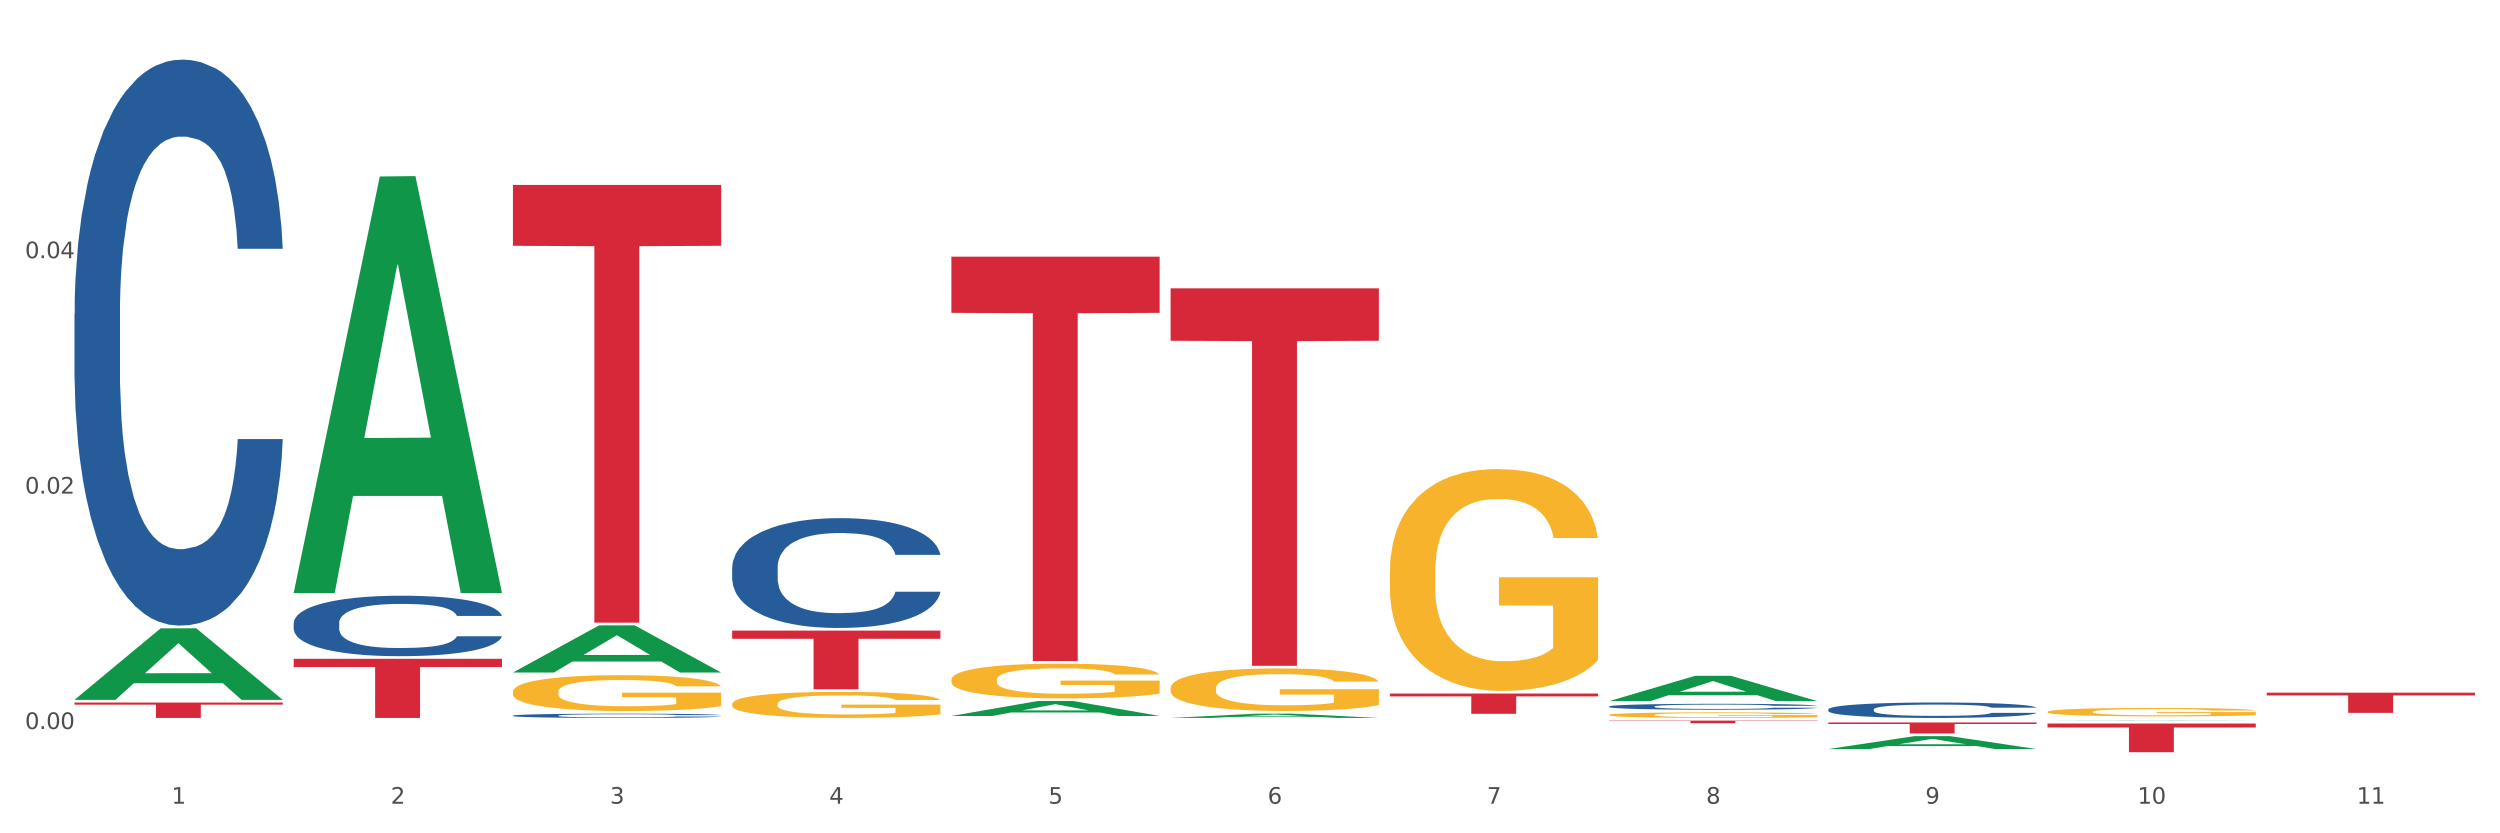 <?xml version="1.0" encoding="utf-8" standalone="no"?>
<!DOCTYPE svg PUBLIC "-//W3C//DTD SVG 1.1//EN"
  "http://www.w3.org/Graphics/SVG/1.1/DTD/svg11.dtd">
<svg xmlns:xlink="http://www.w3.org/1999/xlink" width="1080pt" height="360pt" viewBox="0 0 1080 360" xmlns="http://www.w3.org/2000/svg" version="1.1">
 <rect x="0" y="0" width="1080" height="360" fill="#333333" stroke="none"/>
 <defs>
  <style type="text/css">*{stroke-linejoin: round; stroke-linecap: butt}</style>
 </defs>
 <g id="figure_1">
  <g id="patch_1">
   <path d="M 0 360 
L 1080 360 
L 1080 0 
L 0 0 
z
" style="fill: #ffffff; stroke: #ffffff; stroke-linejoin: miter"/>
  </g>
  <g id="axes_1">
   <g id="matplotlib.axis_1">
    <g id="xtick_1">
     <g id="text_1">
      <!-- 1 -->
      <g style="fill: #4d4d4d" transform="translate(74.106 347.204) scale(0.096 -0.096)">
       <defs>
        <path id="DejaVuSans-31" d="M 794 531 
L 1825 531 
L 1825 4091 
L 703 3866 
L 703 4441 
L 1819 4666 
L 2450 4666 
L 2450 531 
L 3481 531 
L 3481 0 
L 794 0 
L 794 531 
z
" transform="scale(0.016)"/>
       </defs>
       <use xlink:href="#DejaVuSans-31"/>
      </g>
     </g>
    </g>
    <g id="xtick_2">
     <g id="text_2">
      <!-- 2 -->
      <g style="fill: #4d4d4d" transform="translate(168.812 347.204) scale(0.096 -0.096)">
       <defs>
        <path id="DejaVuSans-32" d="M 1228 531 
L 3431 531 
L 3431 0 
L 469 0 
L 469 531 
Q 828 903 1448 1529 
Q 2069 2156 2228 2338 
Q 2531 2678 2651 2914 
Q 2772 3150 2772 3378 
Q 2772 3750 2511 3984 
Q 2250 4219 1831 4219 
Q 1534 4219 1204 4116 
Q 875 4013 500 3803 
L 500 4441 
Q 881 4594 1212 4672 
Q 1544 4750 1819 4750 
Q 2544 4750 2975 4387 
Q 3406 4025 3406 3419 
Q 3406 3131 3298 2873 
Q 3191 2616 2906 2266 
Q 2828 2175 2409 1742 
Q 1991 1309 1228 531 
z
" transform="scale(0.016)"/>
       </defs>
       <use xlink:href="#DejaVuSans-32"/>
      </g>
     </g>
    </g>
    <g id="xtick_3">
     <g id="text_3">
      <!-- 3 -->
      <g style="fill: #4d4d4d" transform="translate(263.517 347.204) scale(0.096 -0.096)">
       <defs>
        <path id="DejaVuSans-33" d="M 2597 2516 
Q 3050 2419 3304 2112 
Q 3559 1806 3559 1356 
Q 3559 666 3084 287 
Q 2609 -91 1734 -91 
Q 1441 -91 1130 -33 
Q 819 25 488 141 
L 488 750 
Q 750 597 1062 519 
Q 1375 441 1716 441 
Q 2309 441 2620 675 
Q 2931 909 2931 1356 
Q 2931 1769 2642 2001 
Q 2353 2234 1838 2234 
L 1294 2234 
L 1294 2753 
L 1863 2753 
Q 2328 2753 2575 2939 
Q 2822 3125 2822 3475 
Q 2822 3834 2567 4026 
Q 2313 4219 1838 4219 
Q 1578 4219 1281 4162 
Q 984 4106 628 3988 
L 628 4550 
Q 988 4650 1302 4700 
Q 1616 4750 1894 4750 
Q 2613 4750 3031 4423 
Q 3450 4097 3450 3541 
Q 3450 3153 3228 2886 
Q 3006 2619 2597 2516 
z
" transform="scale(0.016)"/>
       </defs>
       <use xlink:href="#DejaVuSans-33"/>
      </g>
     </g>
    </g>
    <g id="xtick_4">
     <g id="text_4">
      <!-- 4 -->
      <g style="fill: #4d4d4d" transform="translate(358.223 347.204) scale(0.096 -0.096)">
       <defs>
        <path id="DejaVuSans-34" d="M 2419 4116 
L 825 1625 
L 2419 1625 
L 2419 4116 
z
M 2253 4666 
L 3047 4666 
L 3047 1625 
L 3713 1625 
L 3713 1100 
L 3047 1100 
L 3047 0 
L 2419 0 
L 2419 1100 
L 313 1100 
L 313 1709 
L 2253 4666 
z
" transform="scale(0.016)"/>
       </defs>
       <use xlink:href="#DejaVuSans-34"/>
      </g>
     </g>
    </g>
    <g id="xtick_5">
     <g id="text_5">
      <!-- 5 -->
      <g style="fill: #4d4d4d" transform="translate(452.928 347.204) scale(0.096 -0.096)">
       <defs>
        <path id="DejaVuSans-35" d="M 691 4666 
L 3169 4666 
L 3169 4134 
L 1269 4134 
L 1269 2991 
Q 1406 3038 1543 3061 
Q 1681 3084 1819 3084 
Q 2600 3084 3056 2656 
Q 3513 2228 3513 1497 
Q 3513 744 3044 326 
Q 2575 -91 1722 -91 
Q 1428 -91 1123 -41 
Q 819 9 494 109 
L 494 744 
Q 775 591 1075 516 
Q 1375 441 1709 441 
Q 2250 441 2565 725 
Q 2881 1009 2881 1497 
Q 2881 1984 2565 2268 
Q 2250 2553 1709 2553 
Q 1456 2553 1204 2497 
Q 953 2441 691 2322 
L 691 4666 
z
" transform="scale(0.016)"/>
       </defs>
       <use xlink:href="#DejaVuSans-35"/>
      </g>
     </g>
    </g>
    <g id="xtick_6">
     <g id="text_6">
      <!-- 6 -->
      <g style="fill: #4d4d4d" transform="translate(547.634 347.204) scale(0.096 -0.096)">
       <defs>
        <path id="DejaVuSans-36" d="M 2113 2584 
Q 1688 2584 1439 2293 
Q 1191 2003 1191 1497 
Q 1191 994 1439 701 
Q 1688 409 2113 409 
Q 2538 409 2786 701 
Q 3034 994 3034 1497 
Q 3034 2003 2786 2293 
Q 2538 2584 2113 2584 
z
M 3366 4563 
L 3366 3988 
Q 3128 4100 2886 4159 
Q 2644 4219 2406 4219 
Q 1781 4219 1451 3797 
Q 1122 3375 1075 2522 
Q 1259 2794 1537 2939 
Q 1816 3084 2150 3084 
Q 2853 3084 3261 2657 
Q 3669 2231 3669 1497 
Q 3669 778 3244 343 
Q 2819 -91 2113 -91 
Q 1303 -91 875 529 
Q 447 1150 447 2328 
Q 447 3434 972 4092 
Q 1497 4750 2381 4750 
Q 2619 4750 2861 4703 
Q 3103 4656 3366 4563 
z
" transform="scale(0.016)"/>
       </defs>
       <use xlink:href="#DejaVuSans-36"/>
      </g>
     </g>
    </g>
    <g id="xtick_7">
     <g id="text_7">
      <!-- 7 -->
      <g style="fill: #4d4d4d" transform="translate(642.339 347.204) scale(0.096 -0.096)">
       <defs>
        <path id="DejaVuSans-37" d="M 525 4666 
L 3525 4666 
L 3525 4397 
L 1831 0 
L 1172 0 
L 2766 4134 
L 525 4134 
L 525 4666 
z
" transform="scale(0.016)"/>
       </defs>
       <use xlink:href="#DejaVuSans-37"/>
      </g>
     </g>
    </g>
    <g id="xtick_8">
     <g id="text_8">
      <!-- 8 -->
      <g style="fill: #4d4d4d" transform="translate(737.044 347.204) scale(0.096 -0.096)">
       <defs>
        <path id="DejaVuSans-38" d="M 2034 2216 
Q 1584 2216 1326 1975 
Q 1069 1734 1069 1313 
Q 1069 891 1326 650 
Q 1584 409 2034 409 
Q 2484 409 2743 651 
Q 3003 894 3003 1313 
Q 3003 1734 2745 1975 
Q 2488 2216 2034 2216 
z
M 1403 2484 
Q 997 2584 770 2862 
Q 544 3141 544 3541 
Q 544 4100 942 4425 
Q 1341 4750 2034 4750 
Q 2731 4750 3128 4425 
Q 3525 4100 3525 3541 
Q 3525 3141 3298 2862 
Q 3072 2584 2669 2484 
Q 3125 2378 3379 2068 
Q 3634 1759 3634 1313 
Q 3634 634 3220 271 
Q 2806 -91 2034 -91 
Q 1263 -91 848 271 
Q 434 634 434 1313 
Q 434 1759 690 2068 
Q 947 2378 1403 2484 
z
M 1172 3481 
Q 1172 3119 1398 2916 
Q 1625 2713 2034 2713 
Q 2441 2713 2670 2916 
Q 2900 3119 2900 3481 
Q 2900 3844 2670 4047 
Q 2441 4250 2034 4250 
Q 1625 4250 1398 4047 
Q 1172 3844 1172 3481 
z
" transform="scale(0.016)"/>
       </defs>
       <use xlink:href="#DejaVuSans-38"/>
      </g>
     </g>
    </g>
    <g id="xtick_9">
     <g id="text_9">
      <!-- 9 -->
      <g style="fill: #4d4d4d" transform="translate(831.75 347.204) scale(0.096 -0.096)">
       <defs>
        <path id="DejaVuSans-39" d="M 703 97 
L 703 672 
Q 941 559 1184 500 
Q 1428 441 1663 441 
Q 2288 441 2617 861 
Q 2947 1281 2994 2138 
Q 2813 1869 2534 1725 
Q 2256 1581 1919 1581 
Q 1219 1581 811 2004 
Q 403 2428 403 3163 
Q 403 3881 828 4315 
Q 1253 4750 1959 4750 
Q 2769 4750 3195 4129 
Q 3622 3509 3622 2328 
Q 3622 1225 3098 567 
Q 2575 -91 1691 -91 
Q 1453 -91 1209 -44 
Q 966 3 703 97 
z
M 1959 2075 
Q 2384 2075 2632 2365 
Q 2881 2656 2881 3163 
Q 2881 3666 2632 3958 
Q 2384 4250 1959 4250 
Q 1534 4250 1286 3958 
Q 1038 3666 1038 3163 
Q 1038 2656 1286 2365 
Q 1534 2075 1959 2075 
z
" transform="scale(0.016)"/>
       </defs>
       <use xlink:href="#DejaVuSans-39"/>
      </g>
     </g>
    </g>
    <g id="xtick_10">
     <g id="text_10">
      <!-- 10 -->
      <g style="fill: #4d4d4d" transform="translate(923.401 347.204) scale(0.096 -0.096)">
       <defs>
        <path id="DejaVuSans-30" d="M 2034 4250 
Q 1547 4250 1301 3770 
Q 1056 3291 1056 2328 
Q 1056 1369 1301 889 
Q 1547 409 2034 409 
Q 2525 409 2770 889 
Q 3016 1369 3016 2328 
Q 3016 3291 2770 3770 
Q 2525 4250 2034 4250 
z
M 2034 4750 
Q 2819 4750 3233 4129 
Q 3647 3509 3647 2328 
Q 3647 1150 3233 529 
Q 2819 -91 2034 -91 
Q 1250 -91 836 529 
Q 422 1150 422 2328 
Q 422 3509 836 4129 
Q 1250 4750 2034 4750 
z
" transform="scale(0.016)"/>
       </defs>
       <use xlink:href="#DejaVuSans-31"/>
       <use xlink:href="#DejaVuSans-30" transform="translate(63.623 0)"/>
      </g>
     </g>
    </g>
    <g id="xtick_11">
     <g id="text_11">
      <!-- 11 -->
      <g style="fill: #4d4d4d" transform="translate(1018.107 347.204) scale(0.096 -0.096)">
       <use xlink:href="#DejaVuSans-31"/>
       <use xlink:href="#DejaVuSans-31" transform="translate(63.623 0)"/>
      </g>
     </g>
    </g>
    <g id="xtick_12"/>
    <g id="xtick_13"/>
    <g id="xtick_14"/>
    <g id="xtick_15"/>
    <g id="xtick_16"/>
    <g id="xtick_17"/>
    <g id="xtick_18"/>
    <g id="xtick_19"/>
    <g id="xtick_20"/>
    <g id="xtick_21"/>
   </g>
   <g id="matplotlib.axis_2">
    <g id="ytick_1">
     <g id="text_12">
      <!-- 0.00 -->
      <g style="fill: #4d4d4d" transform="translate(10.8 314.938) scale(0.096 -0.096)">
       <defs>
        <path id="DejaVuSans-2e" d="M 684 794 
L 1344 794 
L 1344 0 
L 684 0 
L 684 794 
z
" transform="scale(0.016)"/>
       </defs>
       <use xlink:href="#DejaVuSans-30"/>
       <use xlink:href="#DejaVuSans-2e" transform="translate(63.623 0)"/>
       <use xlink:href="#DejaVuSans-30" transform="translate(95.41 0)"/>
       <use xlink:href="#DejaVuSans-30" transform="translate(159.033 0)"/>
      </g>
     </g>
    </g>
    <g id="ytick_2">
     <g id="text_13">
      <!-- 0.02 -->
      <g style="fill: #4d4d4d" transform="translate(10.8 213.241) scale(0.096 -0.096)">
       <use xlink:href="#DejaVuSans-30"/>
       <use xlink:href="#DejaVuSans-2e" transform="translate(63.623 0)"/>
       <use xlink:href="#DejaVuSans-30" transform="translate(95.41 0)"/>
       <use xlink:href="#DejaVuSans-32" transform="translate(159.033 0)"/>
      </g>
     </g>
    </g>
    <g id="ytick_3">
     <g id="text_14">
      <!-- 0.04 -->
      <g style="fill: #4d4d4d" transform="translate(10.8 111.544) scale(0.096 -0.096)">
       <use xlink:href="#DejaVuSans-30"/>
       <use xlink:href="#DejaVuSans-2e" transform="translate(63.623 0)"/>
       <use xlink:href="#DejaVuSans-30" transform="translate(95.41 0)"/>
       <use xlink:href="#DejaVuSans-34" transform="translate(159.033 0)"/>
      </g>
     </g>
    </g>
    <g id="ytick_4"/>
    <g id="ytick_5"/>
    <g id="ytick_6"/>
   </g>
   <g id="PolyCollection_1">
    <path d="M 32.175 302.282 
L 32.268 302.253 
L 69.369 271.446 
L 84.766 271.417 
L 122.145 302.34 
L 104.337 302.34 
L 96.267 295.14 
L 57.96 295.14 
L 57.682 295.256 
L 49.891 302.34 
L 32.175 302.34 
L 32.175 302.282 
L 62.783 290.842 
L 91.444 290.813 
L 77.253 278.008 
L 77.067 277.95 
L 76.882 278.037 
L 62.691 290.813 
L 62.783 290.842 
L 32.175 302.282 
z
" clip-path="url(#pef941d0459)" style="fill: #109648"/>
    <path d="M 789.819 312.115 
L 879.789 312.115 
L 879.789 312.775 
L 844.398 312.78 
L 844.398 316.865 
L 824.997 316.865 
L 824.997 312.78 
L 789.819 312.775 
L 789.819 312.12 
L 789.819 312.115 
z
" clip-path="url(#pef941d0459)" style="fill: #d62839"/>
    <path d="M 695.113 311.29 
L 785.084 311.29 
L 785.084 311.447 
L 749.692 311.448 
L 749.692 312.415 
L 730.291 312.415 
L 730.291 311.448 
L 695.113 311.447 
L 695.113 311.292 
L 695.113 311.29 
z
" clip-path="url(#pef941d0459)" style="fill: #d62839"/>
    <path d="M 600.408 299.617 
L 690.378 299.617 
L 690.378 300.832 
L 654.987 300.84 
L 654.987 308.359 
L 635.586 308.359 
L 635.586 300.84 
L 600.408 300.832 
L 600.408 299.625 
L 600.408 299.617 
z
" clip-path="url(#pef941d0459)" style="fill: #d62839"/>
    <path d="M 126.88 269.082 
L 126.987 269.058 
L 126.987 268.39 
L 127.306 267.484 
L 128.476 265.814 
L 129.965 264.549 
L 132.517 263.07 
L 133.899 262.45 
L 135.707 261.758 
L 139.43 260.637 
L 143.683 259.682 
L 146.661 259.157 
L 148.894 258.823 
L 153.893 258.227 
L 156.764 257.965 
L 159.742 257.75 
L 162.294 257.607 
L 166.548 257.44 
L 169.951 257.368 
L 173.886 257.344 
L 177.183 257.368 
L 181.543 257.464 
L 187.924 257.75 
L 190.37 257.917 
L 193.667 258.203 
L 197.07 258.585 
L 199.835 258.967 
L 203.025 259.515 
L 206.322 260.231 
L 209.513 261.138 
L 211.746 261.973 
L 213.554 262.855 
L 215.149 263.929 
L 216.319 265.098 
L 216.851 266.076 
L 197.389 266.076 
L 196.857 265.193 
L 195.794 264.239 
L 194.73 263.595 
L 193.561 263.07 
L 191.753 262.474 
L 190.157 262.092 
L 187.499 261.639 
L 185.053 261.352 
L 183.032 261.185 
L 180.586 261.042 
L 175.375 260.899 
L 171.653 260.899 
L 169.313 260.947 
L 166.442 261.066 
L 163.996 261.233 
L 161.124 261.519 
L 158.891 261.83 
L 156.658 262.235 
L 155.382 262.521 
L 153.467 263.046 
L 152.191 263.476 
L 150.49 264.215 
L 149.533 264.74 
L 147.831 266.1 
L 147.087 267.102 
L 146.768 267.794 
L 146.555 268.557 
L 146.555 272.279 
L 147.193 273.949 
L 147.725 274.665 
L 148.575 275.476 
L 150.171 276.526 
L 152.51 277.552 
L 154.956 278.291 
L 156.977 278.745 
L 158.891 279.079 
L 160.805 279.341 
L 163.145 279.58 
L 165.059 279.723 
L 167.931 279.866 
L 171.334 279.937 
L 173.993 279.937 
L 179.416 279.818 
L 181.862 279.699 
L 184.202 279.532 
L 186.754 279.269 
L 188.775 278.983 
L 189.945 278.768 
L 191.859 278.315 
L 193.348 277.838 
L 194.624 277.289 
L 195.475 276.812 
L 196.432 276.096 
L 197.176 275.285 
L 197.389 274.856 
L 216.851 274.856 
L 216.425 275.715 
L 215.681 276.55 
L 214.192 277.671 
L 213.022 278.315 
L 211.214 279.102 
L 209.3 279.77 
L 206.641 280.51 
L 204.195 281.059 
L 201.643 281.536 
L 198.878 281.965 
L 193.88 282.562 
L 192.072 282.729 
L 188.243 283.015 
L 185.265 283.182 
L 180.905 283.349 
L 176.439 283.445 
L 171.759 283.468 
L 167.612 283.421 
L 163.039 283.278 
L 160.167 283.134 
L 156.977 282.92 
L 153.255 282.586 
L 149.745 282.18 
L 146.448 281.703 
L 143.364 281.154 
L 140.493 280.534 
L 136.771 279.508 
L 134.006 278.506 
L 131.985 277.576 
L 130.603 276.788 
L 129.22 275.786 
L 128.476 275.094 
L 127.306 273.424 
L 126.88 271.874 
L 126.88 269.082 
z
" clip-path="url(#pef941d0459)" style="fill: #255c99"/>
    <path d="M 410.997 110.874 
L 500.967 110.874 
L 500.967 135.15 
L 465.576 135.314 
L 465.576 285.562 
L 446.175 285.562 
L 446.175 135.314 
L 410.997 135.15 
L 410.997 111.038 
L 410.997 110.874 
z
" clip-path="url(#pef941d0459)" style="fill: #d62839"/>
    <path d="M 316.291 272.427 
L 406.262 272.427 
L 406.262 275.947 
L 370.871 275.971 
L 370.871 297.752 
L 351.469 297.752 
L 351.469 275.971 
L 316.291 275.947 
L 316.291 272.451 
L 316.291 272.427 
z
" clip-path="url(#pef941d0459)" style="fill: #d62839"/>
    <path d="M 221.586 79.9 
L 311.556 79.9 
L 311.556 106.179 
L 276.165 106.356 
L 276.165 268.999 
L 256.764 268.999 
L 256.764 106.356 
L 221.586 106.179 
L 221.586 80.078 
L 221.586 79.9 
z
" clip-path="url(#pef941d0459)" style="fill: #d62839"/>
    <path d="M 126.88 284.611 
L 216.851 284.611 
L 216.851 288.159 
L 181.46 288.183 
L 181.46 310.148 
L 162.058 310.148 
L 162.058 288.183 
L 126.88 288.159 
L 126.88 284.635 
L 126.88 284.611 
z
" clip-path="url(#pef941d0459)" style="fill: #d62839"/>
    <path d="M 32.175 303.483 
L 122.145 303.483 
L 122.145 304.409 
L 86.754 304.415 
L 86.754 310.148 
L 67.353 310.148 
L 67.353 304.415 
L 32.175 304.409 
L 32.175 303.489 
L 32.175 303.483 
z
" clip-path="url(#pef941d0459)" style="fill: #d62839"/>
    <path d="M 884.524 312.555 
L 974.495 312.555 
L 974.495 314.278 
L 939.103 314.289 
L 939.103 324.95 
L 919.702 324.95 
L 919.702 314.289 
L 884.524 314.278 
L 884.524 312.567 
L 884.524 312.555 
z
" clip-path="url(#pef941d0459)" style="fill: #d62839"/>
    <path d="M 884.524 307.507 
L 884.631 307.504 
L 884.631 307.383 
L 884.843 307.28 
L 885.905 307.029 
L 887.499 306.822 
L 888.667 306.712 
L 889.835 306.621 
L 891.216 306.531 
L 892.916 306.438 
L 895.996 306.301 
L 897.908 306.231 
L 900.245 306.157 
L 904.494 306.05 
L 907.575 305.99 
L 910.761 305.94 
L 915.966 305.88 
L 919.365 305.853 
L 922.977 305.833 
L 927.332 305.819 
L 930.625 305.816 
L 937.848 305.826 
L 944.009 305.856 
L 946.983 305.88 
L 950.807 305.92 
L 952.825 305.946 
L 956.118 306 
L 959.517 306.07 
L 961.854 306.13 
L 965.359 306.244 
L 968.015 306.357 
L 970.458 306.498 
L 971.733 306.595 
L 972.689 306.685 
L 973.539 306.789 
L 974.388 306.952 
L 955.268 306.952 
L 954.525 306.835 
L 953.356 306.725 
L 951.657 306.618 
L 950.17 306.551 
L 947.62 306.468 
L 945.283 306.414 
L 942.84 306.374 
L 939.866 306.341 
L 937.529 306.324 
L 934.236 306.311 
L 927.757 306.314 
L 923.402 306.341 
L 920.427 306.374 
L 918.515 306.404 
L 916.816 306.438 
L 914.904 306.484 
L 912.673 306.555 
L 911.08 306.618 
L 909.487 306.698 
L 908.212 306.779 
L 907.043 306.872 
L 906.087 306.972 
L 905.344 307.076 
L 904.707 307.203 
L 904.175 307.413 
L 904.175 307.871 
L 904.388 307.975 
L 904.919 308.112 
L 905.556 308.215 
L 906.619 308.339 
L 907.575 308.423 
L 909.38 308.543 
L 911.399 308.643 
L 912.992 308.707 
L 914.585 308.76 
L 917.347 308.834 
L 920.427 308.894 
L 923.083 308.931 
L 926.695 308.964 
L 929.138 308.977 
L 931.262 308.984 
L 936.467 308.984 
L 940.185 308.974 
L 944.327 308.951 
L 947.514 308.92 
L 950.17 308.884 
L 953.144 308.824 
L 955.056 308.767 
L 955.056 308.068 
L 931.687 308.065 
L 931.687 307.601 
L 974.495 307.601 
L 974.495 308.964 
L 972.689 309.034 
L 970.671 309.098 
L 968.546 309.154 
L 965.359 309.225 
L 961.535 309.291 
L 958.136 309.338 
L 954.525 309.378 
L 950.276 309.415 
L 944.752 309.448 
L 941.353 309.462 
L 937.104 309.472 
L 932.112 309.475 
L 927.757 309.469 
L 923.508 309.452 
L 919.047 309.422 
L 914.691 309.378 
L 911.399 309.335 
L 908.106 309.281 
L 904.6 309.211 
L 901.839 309.144 
L 899.714 309.084 
L 897.377 309.007 
L 894.828 308.907 
L 892.916 308.817 
L 891.216 308.723 
L 889.411 308.603 
L 888.136 308.499 
L 886.861 308.369 
L 886.118 308.272 
L 885.268 308.122 
L 884.631 307.911 
L 884.524 307.507 
z
" clip-path="url(#pef941d0459)" style="fill: #f7b32b"/>
    <path d="M 600.408 246.929 
L 600.514 246.842 
L 600.514 243.691 
L 600.727 240.978 
L 601.789 234.415 
L 603.382 228.989 
L 604.551 226.101 
L 605.719 223.738 
L 607.1 221.375 
L 608.799 218.925 
L 611.88 215.337 
L 613.792 213.499 
L 616.129 211.574 
L 620.378 208.773 
L 623.458 207.198 
L 626.645 205.885 
L 631.85 204.31 
L 635.249 203.61 
L 638.86 203.085 
L 643.215 202.735 
L 646.508 202.647 
L 653.731 202.91 
L 659.892 203.697 
L 662.867 204.31 
L 666.691 205.36 
L 668.709 206.06 
L 672.002 207.46 
L 675.401 209.298 
L 677.738 210.873 
L 681.243 213.849 
L 683.899 216.824 
L 686.342 220.5 
L 687.616 223.038 
L 688.572 225.401 
L 689.422 228.114 
L 690.272 232.402 
L 671.152 232.402 
L 670.408 229.339 
L 669.24 226.451 
L 667.54 223.651 
L 666.053 221.9 
L 663.504 219.712 
L 661.167 218.312 
L 658.724 217.262 
L 655.75 216.387 
L 653.413 215.949 
L 650.12 215.599 
L 643.64 215.687 
L 639.285 216.387 
L 636.311 217.262 
L 634.399 218.05 
L 632.699 218.925 
L 630.787 220.15 
L 628.557 221.988 
L 626.963 223.651 
L 625.37 225.751 
L 624.095 227.851 
L 622.927 230.302 
L 621.971 232.927 
L 621.227 235.64 
L 620.59 238.965 
L 620.059 244.479 
L 620.059 256.468 
L 620.271 259.181 
L 620.803 262.769 
L 621.44 265.482 
L 622.502 268.72 
L 623.458 270.908 
L 625.264 274.059 
L 627.282 276.684 
L 628.875 278.347 
L 630.469 279.747 
L 633.231 281.672 
L 636.311 283.248 
L 638.967 284.21 
L 642.578 285.085 
L 645.021 285.435 
L 647.146 285.611 
L 652.351 285.611 
L 656.068 285.348 
L 660.211 284.735 
L 663.398 283.948 
L 666.053 282.985 
L 669.027 281.41 
L 670.939 279.922 
L 670.939 261.632 
L 647.571 261.544 
L 647.571 249.38 
L 690.378 249.38 
L 690.378 285.085 
L 688.572 286.923 
L 686.554 288.586 
L 684.43 290.074 
L 681.243 291.912 
L 677.419 293.662 
L 674.02 294.887 
L 670.408 295.937 
L 666.159 296.9 
L 660.636 297.775 
L 657.237 298.125 
L 652.988 298.388 
L 647.995 298.475 
L 643.64 298.3 
L 639.391 297.863 
L 634.93 297.075 
L 630.575 295.937 
L 627.282 294.8 
L 623.989 293.399 
L 620.484 291.561 
L 617.722 289.811 
L 615.598 288.236 
L 613.261 286.223 
L 610.711 283.598 
L 608.799 281.235 
L 607.1 278.784 
L 605.294 275.634 
L 604.019 272.921 
L 602.745 269.508 
L 602.001 266.97 
L 601.151 263.032 
L 600.514 257.518 
L 600.408 246.929 
z
" clip-path="url(#pef941d0459)" style="fill: #f7b32b"/>
    <path d="M 505.702 297.254 
L 505.809 297.237 
L 505.809 296.632 
L 506.021 296.111 
L 507.083 294.852 
L 508.677 293.81 
L 509.845 293.256 
L 511.014 292.802 
L 512.394 292.349 
L 514.094 291.878 
L 517.174 291.19 
L 519.086 290.837 
L 521.423 290.468 
L 525.672 289.93 
L 528.753 289.628 
L 531.939 289.376 
L 537.144 289.073 
L 540.543 288.939 
L 544.155 288.838 
L 548.51 288.771 
L 551.803 288.754 
L 559.026 288.805 
L 565.187 288.956 
L 568.161 289.073 
L 571.985 289.275 
L 574.003 289.409 
L 577.296 289.678 
L 580.695 290.031 
L 583.032 290.333 
L 586.537 290.904 
L 589.193 291.475 
L 591.636 292.181 
L 592.911 292.668 
L 593.867 293.121 
L 594.717 293.642 
L 595.566 294.465 
L 576.446 294.465 
L 575.703 293.877 
L 574.534 293.323 
L 572.835 292.786 
L 571.348 292.45 
L 568.798 292.03 
L 566.461 291.761 
L 564.018 291.559 
L 561.044 291.391 
L 558.707 291.307 
L 555.414 291.24 
L 548.935 291.257 
L 544.58 291.391 
L 541.606 291.559 
L 539.694 291.711 
L 537.994 291.878 
L 536.082 292.114 
L 533.851 292.466 
L 532.258 292.786 
L 530.665 293.189 
L 529.39 293.592 
L 528.222 294.062 
L 527.266 294.566 
L 526.522 295.087 
L 525.885 295.725 
L 525.354 296.783 
L 525.354 299.084 
L 525.566 299.605 
L 526.097 300.294 
L 526.734 300.815 
L 527.797 301.436 
L 528.753 301.856 
L 530.558 302.461 
L 532.577 302.965 
L 534.17 303.284 
L 535.763 303.553 
L 538.525 303.922 
L 541.606 304.224 
L 544.261 304.409 
L 547.873 304.577 
L 550.316 304.644 
L 552.44 304.678 
L 557.645 304.678 
L 561.363 304.628 
L 565.505 304.51 
L 568.692 304.359 
L 571.348 304.174 
L 574.322 303.872 
L 576.234 303.586 
L 576.234 300.076 
L 552.865 300.059 
L 552.865 297.724 
L 595.673 297.724 
L 595.673 304.577 
L 593.867 304.93 
L 591.849 305.249 
L 589.724 305.535 
L 586.537 305.887 
L 582.713 306.223 
L 579.314 306.458 
L 575.703 306.66 
L 571.454 306.845 
L 565.93 307.013 
L 562.531 307.08 
L 558.282 307.13 
L 553.29 307.147 
L 548.935 307.114 
L 544.686 307.03 
L 540.225 306.878 
L 535.87 306.66 
L 532.577 306.442 
L 529.284 306.173 
L 525.778 305.82 
L 523.017 305.484 
L 520.892 305.182 
L 518.555 304.796 
L 516.006 304.292 
L 514.094 303.838 
L 512.394 303.368 
L 510.589 302.763 
L 509.314 302.242 
L 508.039 301.587 
L 507.296 301.1 
L 506.446 300.344 
L 505.809 299.286 
L 505.702 297.254 
z
" clip-path="url(#pef941d0459)" style="fill: #f7b32b"/>
    <path d="M 410.997 293.632 
L 411.103 293.618 
L 411.103 293.125 
L 411.316 292.701 
L 412.378 291.674 
L 413.971 290.825 
L 415.14 290.373 
L 416.308 290.004 
L 417.689 289.634 
L 419.388 289.251 
L 422.469 288.689 
L 424.381 288.402 
L 426.718 288.101 
L 430.967 287.662 
L 434.047 287.416 
L 437.234 287.211 
L 442.439 286.964 
L 445.838 286.855 
L 449.449 286.773 
L 453.804 286.718 
L 457.097 286.704 
L 464.32 286.745 
L 470.481 286.868 
L 473.456 286.964 
L 477.28 287.129 
L 479.298 287.238 
L 482.591 287.457 
L 485.99 287.745 
L 488.327 287.991 
L 491.832 288.457 
L 494.488 288.922 
L 496.931 289.497 
L 498.205 289.894 
L 499.161 290.264 
L 500.011 290.688 
L 500.861 291.359 
L 481.741 291.359 
L 480.997 290.88 
L 479.829 290.428 
L 478.129 289.99 
L 476.642 289.716 
L 474.093 289.374 
L 471.756 289.155 
L 469.313 288.991 
L 466.339 288.854 
L 464.002 288.785 
L 460.709 288.73 
L 454.229 288.744 
L 449.874 288.854 
L 446.9 288.991 
L 444.988 289.114 
L 443.288 289.251 
L 441.376 289.442 
L 439.146 289.73 
L 437.552 289.99 
L 435.959 290.319 
L 434.684 290.647 
L 433.516 291.031 
L 432.56 291.441 
L 431.816 291.866 
L 431.179 292.386 
L 430.648 293.249 
L 430.648 295.124 
L 430.86 295.549 
L 431.392 296.11 
L 432.029 296.535 
L 433.091 297.041 
L 434.047 297.383 
L 435.853 297.876 
L 437.871 298.287 
L 439.464 298.547 
L 441.058 298.766 
L 443.82 299.068 
L 446.9 299.314 
L 449.556 299.465 
L 453.167 299.602 
L 455.61 299.656 
L 457.735 299.684 
L 462.94 299.684 
L 466.657 299.643 
L 470.8 299.547 
L 473.987 299.424 
L 476.642 299.273 
L 479.616 299.026 
L 481.528 298.794 
L 481.528 295.932 
L 458.16 295.918 
L 458.16 294.015 
L 500.967 294.015 
L 500.967 299.602 
L 499.161 299.889 
L 497.143 300.149 
L 495.019 300.382 
L 491.832 300.669 
L 488.008 300.943 
L 484.609 301.135 
L 480.997 301.299 
L 476.748 301.45 
L 471.225 301.587 
L 467.826 301.642 
L 463.577 301.683 
L 458.584 301.696 
L 454.229 301.669 
L 449.98 301.6 
L 445.519 301.477 
L 441.164 301.299 
L 437.871 301.121 
L 434.578 300.902 
L 431.073 300.615 
L 428.311 300.341 
L 426.187 300.094 
L 423.85 299.779 
L 421.3 299.369 
L 419.388 298.999 
L 417.689 298.616 
L 415.883 298.123 
L 414.608 297.698 
L 413.334 297.164 
L 412.59 296.767 
L 411.74 296.151 
L 411.103 295.289 
L 410.997 293.632 
z
" clip-path="url(#pef941d0459)" style="fill: #f7b32b"/>
    <path d="M 316.291 304.095 
L 316.398 304.085 
L 316.398 303.715 
L 316.61 303.396 
L 317.672 302.625 
L 319.266 301.988 
L 320.434 301.649 
L 321.603 301.371 
L 322.983 301.094 
L 324.683 300.806 
L 327.763 300.385 
L 329.675 300.169 
L 332.012 299.943 
L 336.261 299.614 
L 339.342 299.429 
L 342.528 299.275 
L 347.733 299.09 
L 351.132 299.007 
L 354.744 298.946 
L 359.099 298.905 
L 362.392 298.894 
L 369.615 298.925 
L 375.776 299.018 
L 378.75 299.09 
L 382.574 299.213 
L 384.592 299.295 
L 387.885 299.46 
L 391.284 299.675 
L 393.621 299.86 
L 397.127 300.21 
L 399.782 300.559 
L 402.225 300.991 
L 403.5 301.289 
L 404.456 301.566 
L 405.306 301.885 
L 406.155 302.389 
L 387.035 302.389 
L 386.292 302.029 
L 385.123 301.69 
L 383.424 301.361 
L 381.937 301.155 
L 379.387 300.898 
L 377.051 300.734 
L 374.607 300.611 
L 371.633 300.508 
L 369.296 300.457 
L 366.003 300.415 
L 359.524 300.426 
L 355.169 300.508 
L 352.195 300.611 
L 350.283 300.703 
L 348.583 300.806 
L 346.671 300.95 
L 344.44 301.166 
L 342.847 301.361 
L 341.254 301.608 
L 339.979 301.854 
L 338.811 302.142 
L 337.855 302.45 
L 337.111 302.769 
L 336.474 303.16 
L 335.943 303.807 
L 335.943 305.215 
L 336.155 305.534 
L 336.686 305.955 
L 337.323 306.274 
L 338.386 306.654 
L 339.342 306.911 
L 341.147 307.281 
L 343.166 307.589 
L 344.759 307.784 
L 346.352 307.949 
L 349.114 308.175 
L 352.195 308.36 
L 354.85 308.473 
L 358.462 308.576 
L 360.905 308.617 
L 363.029 308.638 
L 368.234 308.638 
L 371.952 308.607 
L 376.095 308.535 
L 379.281 308.442 
L 381.937 308.329 
L 384.911 308.144 
L 386.823 307.969 
L 386.823 305.821 
L 363.454 305.811 
L 363.454 304.383 
L 406.262 304.383 
L 406.262 308.576 
L 404.456 308.792 
L 402.438 308.987 
L 400.313 309.162 
L 397.127 309.378 
L 393.303 309.583 
L 389.903 309.727 
L 386.292 309.85 
L 382.043 309.963 
L 376.519 310.066 
L 373.12 310.107 
L 368.871 310.138 
L 363.879 310.148 
L 359.524 310.128 
L 355.275 310.076 
L 350.814 309.984 
L 346.459 309.85 
L 343.166 309.717 
L 339.873 309.552 
L 336.367 309.336 
L 333.606 309.131 
L 331.481 308.946 
L 329.144 308.709 
L 326.595 308.401 
L 324.683 308.124 
L 322.983 307.836 
L 321.178 307.466 
L 319.903 307.147 
L 318.628 306.746 
L 317.885 306.448 
L 317.035 305.986 
L 316.398 305.338 
L 316.291 304.095 
z
" clip-path="url(#pef941d0459)" style="fill: #f7b32b"/>
    <path d="M 221.586 298.839 
L 221.692 298.824 
L 221.692 298.315 
L 221.905 297.877 
L 222.967 296.816 
L 224.56 295.94 
L 225.729 295.473 
L 226.897 295.091 
L 228.278 294.709 
L 229.978 294.313 
L 233.058 293.734 
L 234.97 293.437 
L 237.307 293.125 
L 241.556 292.673 
L 244.636 292.418 
L 247.823 292.206 
L 253.028 291.952 
L 256.427 291.839 
L 260.038 291.754 
L 264.394 291.697 
L 267.686 291.683 
L 274.91 291.725 
L 281.07 291.853 
L 284.045 291.952 
L 287.869 292.121 
L 289.887 292.235 
L 293.18 292.461 
L 296.579 292.758 
L 298.916 293.012 
L 302.421 293.493 
L 305.077 293.974 
L 307.52 294.568 
L 308.794 294.978 
L 309.75 295.36 
L 310.6 295.798 
L 311.45 296.491 
L 292.33 296.491 
L 291.586 295.996 
L 290.418 295.529 
L 288.718 295.077 
L 287.231 294.794 
L 284.682 294.441 
L 282.345 294.214 
L 279.902 294.045 
L 276.928 293.903 
L 274.591 293.833 
L 271.298 293.776 
L 264.818 293.79 
L 260.463 293.903 
L 257.489 294.045 
L 255.577 294.172 
L 253.878 294.313 
L 251.966 294.511 
L 249.735 294.808 
L 248.142 295.077 
L 246.548 295.416 
L 245.274 295.756 
L 244.105 296.152 
L 243.149 296.576 
L 242.406 297.014 
L 241.768 297.552 
L 241.237 298.443 
L 241.237 300.38 
L 241.45 300.818 
L 241.981 301.398 
L 242.618 301.837 
L 243.68 302.36 
L 244.636 302.713 
L 246.442 303.222 
L 248.46 303.647 
L 250.054 303.915 
L 251.647 304.142 
L 254.409 304.453 
L 257.489 304.707 
L 260.145 304.863 
L 263.756 305.004 
L 266.199 305.061 
L 268.324 305.089 
L 273.529 305.089 
L 277.246 305.047 
L 281.389 304.948 
L 284.576 304.82 
L 287.231 304.665 
L 290.206 304.41 
L 292.118 304.17 
L 292.118 301.214 
L 268.749 301.2 
L 268.749 299.235 
L 311.556 299.235 
L 311.556 305.004 
L 309.75 305.301 
L 307.732 305.57 
L 305.608 305.81 
L 302.421 306.107 
L 298.597 306.39 
L 295.198 306.588 
L 291.586 306.758 
L 287.338 306.913 
L 281.814 307.055 
L 278.415 307.111 
L 274.166 307.154 
L 269.174 307.168 
L 264.818 307.14 
L 260.57 307.069 
L 256.108 306.942 
L 251.753 306.758 
L 248.46 306.574 
L 245.167 306.348 
L 241.662 306.051 
L 238.9 305.768 
L 236.776 305.513 
L 234.439 305.188 
L 231.89 304.764 
L 229.978 304.382 
L 228.278 303.986 
L 226.472 303.477 
L 225.198 303.039 
L 223.923 302.487 
L 223.179 302.077 
L 222.33 301.441 
L 221.692 300.55 
L 221.586 298.839 
z
" clip-path="url(#pef941d0459)" style="fill: #f7b32b"/>
    <path d="M 789.819 306.478 
L 789.925 306.472 
L 789.925 306.302 
L 790.244 306.07 
L 791.414 305.644 
L 792.903 305.322 
L 795.455 304.944 
L 796.838 304.786 
L 798.646 304.61 
L 802.368 304.323 
L 806.622 304.08 
L 809.6 303.946 
L 811.833 303.861 
L 816.831 303.709 
L 819.703 303.642 
L 822.68 303.587 
L 825.233 303.55 
L 829.487 303.508 
L 832.89 303.49 
L 836.825 303.484 
L 840.121 303.49 
L 844.482 303.514 
L 850.862 303.587 
L 853.308 303.63 
L 856.605 303.703 
L 860.008 303.8 
L 862.773 303.897 
L 865.964 304.037 
L 869.261 304.22 
L 872.451 304.451 
L 874.684 304.664 
L 876.492 304.89 
L 878.087 305.163 
L 879.257 305.462 
L 879.789 305.711 
L 860.327 305.711 
L 859.796 305.486 
L 858.732 305.243 
L 857.669 305.078 
L 856.499 304.944 
L 854.691 304.792 
L 853.096 304.695 
L 850.437 304.579 
L 847.991 304.506 
L 845.97 304.463 
L 843.524 304.427 
L 838.313 304.39 
L 834.591 304.39 
L 832.252 304.403 
L 829.38 304.433 
L 826.934 304.476 
L 824.063 304.549 
L 821.83 304.628 
L 819.596 304.731 
L 818.32 304.804 
L 816.406 304.938 
L 815.13 305.048 
L 813.428 305.236 
L 812.471 305.37 
L 810.769 305.717 
L 810.025 305.973 
L 809.706 306.149 
L 809.493 306.344 
L 809.493 307.294 
L 810.131 307.72 
L 810.663 307.902 
L 811.514 308.109 
L 813.109 308.377 
L 815.449 308.639 
L 817.895 308.828 
L 819.915 308.943 
L 821.83 309.028 
L 823.744 309.095 
L 826.083 309.156 
L 827.998 309.193 
L 830.869 309.229 
L 834.272 309.248 
L 836.931 309.248 
L 842.355 309.217 
L 844.801 309.187 
L 847.14 309.144 
L 849.693 309.077 
L 851.713 309.004 
L 852.883 308.949 
L 854.797 308.834 
L 856.286 308.712 
L 857.562 308.572 
L 858.413 308.45 
L 859.37 308.268 
L 860.115 308.061 
L 860.327 307.951 
L 879.789 307.951 
L 879.364 308.17 
L 878.619 308.383 
L 877.13 308.669 
L 875.961 308.834 
L 874.153 309.035 
L 872.238 309.205 
L 869.58 309.394 
L 867.134 309.534 
L 864.581 309.655 
L 861.816 309.765 
L 856.818 309.917 
L 855.01 309.96 
L 851.181 310.033 
L 848.204 310.075 
L 843.843 310.118 
L 839.377 310.142 
L 834.698 310.148 
L 830.55 310.136 
L 825.977 310.1 
L 823.106 310.063 
L 819.915 310.008 
L 816.193 309.923 
L 812.684 309.82 
L 809.387 309.698 
L 806.303 309.558 
L 803.431 309.4 
L 799.709 309.138 
L 796.944 308.882 
L 794.924 308.645 
L 793.541 308.444 
L 792.158 308.188 
L 791.414 308.012 
L 790.244 307.586 
L 789.819 307.19 
L 789.819 306.478 
z
" clip-path="url(#pef941d0459)" style="fill: #255c99"/>
    <path d="M 695.113 305.19 
L 695.22 305.188 
L 695.22 305.123 
L 695.539 305.034 
L 696.709 304.871 
L 698.197 304.747 
L 700.75 304.603 
L 702.132 304.542 
L 703.94 304.475 
L 707.662 304.365 
L 711.916 304.272 
L 714.894 304.22 
L 717.127 304.188 
L 722.126 304.13 
L 724.997 304.104 
L 727.975 304.083 
L 730.527 304.069 
L 734.781 304.053 
L 738.184 304.046 
L 742.119 304.043 
L 745.416 304.046 
L 749.776 304.055 
L 756.157 304.083 
L 758.603 304.099 
L 761.9 304.127 
L 765.303 304.165 
L 768.068 304.202 
L 771.258 304.255 
L 774.555 304.325 
L 777.746 304.414 
L 779.979 304.496 
L 781.787 304.582 
L 783.382 304.687 
L 784.552 304.801 
L 785.084 304.896 
L 765.622 304.896 
L 765.09 304.81 
L 764.027 304.717 
L 762.963 304.654 
L 761.793 304.603 
L 759.985 304.544 
L 758.39 304.507 
L 755.732 304.463 
L 753.286 304.435 
L 751.265 304.419 
L 748.819 304.405 
L 743.608 304.391 
L 739.886 304.391 
L 737.546 304.395 
L 734.675 304.407 
L 732.229 304.423 
L 729.357 304.451 
L 727.124 304.482 
L 724.891 304.521 
L 723.615 304.549 
L 721.7 304.6 
L 720.424 304.642 
L 718.723 304.715 
L 717.765 304.766 
L 716.064 304.899 
L 715.319 304.997 
L 715 305.064 
L 714.788 305.139 
L 714.788 305.502 
L 715.426 305.666 
L 715.958 305.736 
L 716.808 305.815 
L 718.404 305.917 
L 720.743 306.018 
L 723.189 306.09 
L 725.21 306.134 
L 727.124 306.167 
L 729.038 306.192 
L 731.378 306.216 
L 733.292 306.23 
L 736.164 306.244 
L 739.567 306.251 
L 742.225 306.251 
L 747.649 306.239 
L 750.095 306.227 
L 752.435 306.211 
L 754.987 306.185 
L 757.008 306.157 
L 758.178 306.136 
L 760.092 306.092 
L 761.581 306.046 
L 762.857 305.992 
L 763.708 305.945 
L 764.665 305.875 
L 765.409 305.796 
L 765.622 305.754 
L 785.084 305.754 
L 784.658 305.838 
L 783.914 305.92 
L 782.425 306.029 
L 781.255 306.092 
L 779.447 306.169 
L 777.533 306.234 
L 774.874 306.307 
L 772.428 306.36 
L 769.876 306.407 
L 767.111 306.449 
L 762.112 306.507 
L 760.305 306.523 
L 756.476 306.551 
L 753.498 306.568 
L 749.138 306.584 
L 744.671 306.593 
L 739.992 306.596 
L 735.845 306.591 
L 731.272 306.577 
L 728.4 306.563 
L 725.21 306.542 
L 721.488 306.509 
L 717.978 306.47 
L 714.681 306.423 
L 711.597 306.37 
L 708.726 306.309 
L 705.004 306.209 
L 702.239 306.111 
L 700.218 306.02 
L 698.836 305.943 
L 697.453 305.845 
L 696.709 305.777 
L 695.539 305.614 
L 695.113 305.463 
L 695.113 305.19 
z
" clip-path="url(#pef941d0459)" style="fill: #255c99"/>
    <path d="M 316.291 245.158 
L 316.398 245.114 
L 316.398 243.901 
L 316.717 242.254 
L 317.887 239.221 
L 319.376 236.925 
L 321.928 234.239 
L 323.31 233.112 
L 325.118 231.855 
L 328.84 229.819 
L 333.094 228.086 
L 336.072 227.132 
L 338.305 226.526 
L 343.304 225.443 
L 346.175 224.966 
L 349.153 224.576 
L 351.705 224.316 
L 355.959 224.013 
L 359.362 223.883 
L 363.297 223.839 
L 366.594 223.883 
L 370.954 224.056 
L 377.335 224.576 
L 379.781 224.879 
L 383.078 225.399 
L 386.481 226.093 
L 389.246 226.786 
L 392.436 227.782 
L 395.733 229.082 
L 398.924 230.729 
L 401.157 232.245 
L 402.965 233.849 
L 404.56 235.798 
L 405.73 237.922 
L 406.262 239.698 
L 386.8 239.698 
L 386.268 238.095 
L 385.205 236.362 
L 384.141 235.192 
L 382.971 234.239 
L 381.164 233.155 
L 379.568 232.462 
L 376.91 231.639 
L 374.464 231.119 
L 372.443 230.815 
L 369.997 230.556 
L 364.786 230.296 
L 361.064 230.296 
L 358.724 230.382 
L 355.853 230.599 
L 353.407 230.902 
L 350.535 231.422 
L 348.302 231.985 
L 346.069 232.722 
L 344.793 233.242 
L 342.878 234.195 
L 341.602 234.975 
L 339.901 236.318 
L 338.944 237.272 
L 337.242 239.741 
L 336.498 241.561 
L 336.178 242.818 
L 335.966 244.204 
L 335.966 250.964 
L 336.604 253.997 
L 337.136 255.297 
L 337.986 256.77 
L 339.582 258.676 
L 341.921 260.54 
L 344.367 261.883 
L 346.388 262.706 
L 348.302 263.313 
L 350.216 263.789 
L 352.556 264.223 
L 354.47 264.483 
L 357.342 264.743 
L 360.745 264.873 
L 363.403 264.873 
L 368.827 264.656 
L 371.273 264.439 
L 373.613 264.136 
L 376.165 263.659 
L 378.186 263.139 
L 379.356 262.749 
L 381.27 261.926 
L 382.759 261.06 
L 384.035 260.063 
L 384.886 259.196 
L 385.843 257.896 
L 386.587 256.423 
L 386.8 255.643 
L 406.262 255.643 
L 405.836 257.203 
L 405.092 258.72 
L 403.603 260.756 
L 402.433 261.926 
L 400.625 263.356 
L 398.711 264.569 
L 396.052 265.912 
L 393.606 266.909 
L 391.054 267.776 
L 388.289 268.556 
L 383.291 269.639 
L 381.483 269.942 
L 377.654 270.462 
L 374.676 270.765 
L 370.316 271.069 
L 365.849 271.242 
L 361.17 271.285 
L 357.023 271.199 
L 352.45 270.939 
L 349.578 270.679 
L 346.388 270.289 
L 342.666 269.682 
L 339.156 268.945 
L 335.859 268.079 
L 332.775 267.082 
L 329.904 265.956 
L 326.182 264.093 
L 323.417 262.273 
L 321.396 260.583 
L 320.014 259.153 
L 318.631 257.333 
L 317.887 256.077 
L 316.717 253.044 
L 316.291 250.227 
L 316.291 245.158 
z
" clip-path="url(#pef941d0459)" style="fill: #255c99"/>
    <path d="M 221.586 309.136 
L 221.692 309.134 
L 221.692 309.087 
L 222.011 309.023 
L 223.181 308.906 
L 224.67 308.817 
L 227.222 308.713 
L 228.605 308.669 
L 230.413 308.621 
L 234.135 308.542 
L 238.389 308.474 
L 241.367 308.438 
L 243.6 308.414 
L 248.598 308.372 
L 251.47 308.354 
L 254.447 308.338 
L 257 308.328 
L 261.254 308.317 
L 264.657 308.312 
L 268.592 308.31 
L 271.888 308.312 
L 276.249 308.318 
L 282.63 308.338 
L 285.076 308.35 
L 288.372 308.37 
L 291.775 308.397 
L 294.541 308.424 
L 297.731 308.463 
L 301.028 308.513 
L 304.218 308.577 
L 306.451 308.636 
L 308.259 308.698 
L 309.855 308.773 
L 311.024 308.856 
L 311.556 308.924 
L 292.095 308.924 
L 291.563 308.862 
L 290.499 308.795 
L 289.436 308.75 
L 288.266 308.713 
L 286.458 308.671 
L 284.863 308.644 
L 282.204 308.612 
L 279.758 308.592 
L 277.738 308.58 
L 275.292 308.57 
L 270.081 308.56 
L 266.358 308.56 
L 264.019 308.563 
L 261.147 308.572 
L 258.701 308.584 
L 255.83 308.604 
L 253.597 308.626 
L 251.363 308.654 
L 250.087 308.674 
L 248.173 308.711 
L 246.897 308.741 
L 245.195 308.793 
L 244.238 308.83 
L 242.536 308.926 
L 241.792 308.997 
L 241.473 309.045 
L 241.26 309.099 
L 241.26 309.361 
L 241.898 309.478 
L 242.43 309.529 
L 243.281 309.586 
L 244.876 309.66 
L 247.216 309.732 
L 249.662 309.784 
L 251.682 309.816 
L 253.597 309.839 
L 255.511 309.858 
L 257.851 309.875 
L 259.765 309.885 
L 262.636 309.895 
L 266.039 309.9 
L 268.698 309.9 
L 274.122 309.891 
L 276.568 309.883 
L 278.907 309.871 
L 281.46 309.853 
L 283.48 309.833 
L 284.65 309.818 
L 286.564 309.786 
L 288.053 309.752 
L 289.329 309.714 
L 290.18 309.68 
L 291.137 309.63 
L 291.882 309.572 
L 292.095 309.542 
L 311.556 309.542 
L 311.131 309.603 
L 310.386 309.661 
L 308.897 309.74 
L 307.728 309.786 
L 305.92 309.841 
L 304.005 309.888 
L 301.347 309.94 
L 298.901 309.979 
L 296.348 310.012 
L 293.583 310.043 
L 288.585 310.085 
L 286.777 310.096 
L 282.949 310.116 
L 279.971 310.128 
L 275.611 310.14 
L 271.144 310.147 
L 266.465 310.148 
L 262.317 310.145 
L 257.744 310.135 
L 254.873 310.125 
L 251.682 310.11 
L 247.96 310.086 
L 244.451 310.058 
L 241.154 310.024 
L 238.07 309.985 
L 235.198 309.942 
L 231.476 309.87 
L 228.711 309.799 
L 226.691 309.734 
L 225.308 309.678 
L 223.926 309.608 
L 223.181 309.559 
L 222.011 309.442 
L 221.586 309.332 
L 221.586 309.136 
z
" clip-path="url(#pef941d0459)" style="fill: #255c99"/>
    <path d="M 695.113 308.852 
L 695.22 308.849 
L 695.22 308.77 
L 695.432 308.702 
L 696.494 308.537 
L 698.088 308.4 
L 699.256 308.328 
L 700.424 308.268 
L 701.805 308.209 
L 703.505 308.147 
L 706.585 308.057 
L 708.497 308.011 
L 710.834 307.962 
L 715.083 307.892 
L 718.164 307.852 
L 721.35 307.819 
L 726.555 307.78 
L 729.954 307.762 
L 733.566 307.749 
L 737.921 307.74 
L 741.214 307.738 
L 748.437 307.744 
L 754.598 307.764 
L 757.572 307.78 
L 761.396 307.806 
L 763.414 307.824 
L 766.707 307.859 
L 770.106 307.905 
L 772.443 307.945 
L 775.948 308.02 
L 778.604 308.094 
L 781.047 308.187 
L 782.322 308.251 
L 783.278 308.31 
L 784.128 308.378 
L 784.977 308.486 
L 765.857 308.486 
L 765.114 308.409 
L 763.945 308.337 
L 762.246 308.266 
L 760.759 308.222 
L 758.209 308.167 
L 755.872 308.132 
L 753.429 308.105 
L 750.455 308.083 
L 748.118 308.072 
L 744.825 308.064 
L 738.346 308.066 
L 733.991 308.083 
L 731.016 308.105 
L 729.104 308.125 
L 727.405 308.147 
L 725.493 308.178 
L 723.262 308.224 
L 721.669 308.266 
L 720.076 308.319 
L 718.801 308.372 
L 717.632 308.433 
L 716.676 308.499 
L 715.933 308.568 
L 715.296 308.651 
L 714.764 308.79 
L 714.764 309.092 
L 714.977 309.16 
L 715.508 309.25 
L 716.145 309.318 
L 717.208 309.4 
L 718.164 309.455 
L 719.969 309.534 
L 721.988 309.6 
L 723.581 309.642 
L 725.174 309.677 
L 727.936 309.726 
L 731.016 309.765 
L 733.672 309.79 
L 737.284 309.812 
L 739.727 309.82 
L 741.851 309.825 
L 747.056 309.825 
L 750.774 309.818 
L 754.916 309.803 
L 758.103 309.783 
L 760.759 309.759 
L 763.733 309.719 
L 765.645 309.682 
L 765.645 309.222 
L 742.276 309.219 
L 742.276 308.913 
L 785.084 308.913 
L 785.084 309.812 
L 783.278 309.858 
L 781.26 309.9 
L 779.135 309.937 
L 775.948 309.983 
L 772.124 310.027 
L 768.725 310.058 
L 765.114 310.085 
L 760.865 310.109 
L 755.341 310.131 
L 751.942 310.14 
L 747.693 310.146 
L 742.701 310.148 
L 738.346 310.144 
L 734.097 310.133 
L 729.636 310.113 
L 725.28 310.085 
L 721.988 310.056 
L 718.695 310.021 
L 715.189 309.974 
L 712.428 309.93 
L 710.303 309.891 
L 707.966 309.84 
L 705.417 309.774 
L 703.505 309.715 
L 701.805 309.653 
L 700 309.574 
L 698.725 309.506 
L 697.45 309.42 
L 696.707 309.356 
L 695.857 309.257 
L 695.22 309.118 
L 695.113 308.852 
z
" clip-path="url(#pef941d0459)" style="fill: #f7b32b"/>
    <path d="M 979.23 299.237 
L 1069.2 299.237 
L 1069.2 300.448 
L 1033.809 300.456 
L 1033.809 307.952 
L 1014.408 307.952 
L 1014.408 300.456 
L 979.23 300.448 
L 979.23 299.245 
L 979.23 299.237 
z
" clip-path="url(#pef941d0459)" style="fill: #d62839"/>
    <path d="M 505.702 124.547 
L 595.673 124.547 
L 595.673 147.208 
L 560.281 147.361 
L 560.281 287.612 
L 540.88 287.612 
L 540.88 147.361 
L 505.702 147.208 
L 505.702 124.7 
L 505.702 124.547 
z
" clip-path="url(#pef941d0459)" style="fill: #d62839"/>
    <path d="M 32.175 135.624 
L 32.281 135.401 
L 32.281 129.148 
L 32.6 120.663 
L 33.77 105.032 
L 35.259 93.197 
L 37.811 79.352 
L 39.194 73.546 
L 41.002 67.07 
L 44.724 56.575 
L 48.978 47.643 
L 51.956 42.73 
L 54.189 39.604 
L 59.187 34.022 
L 62.059 31.565 
L 65.036 29.556 
L 67.589 28.216 
L 71.843 26.653 
L 75.246 25.983 
L 79.181 25.759 
L 82.477 25.983 
L 86.838 26.876 
L 93.219 29.556 
L 95.665 31.119 
L 98.961 33.798 
L 102.365 37.371 
L 105.13 40.944 
L 108.32 46.08 
L 111.617 52.779 
L 114.807 61.264 
L 117.041 69.08 
L 118.848 77.342 
L 120.444 87.391 
L 121.613 98.333 
L 122.145 107.488 
L 102.684 107.488 
L 102.152 99.226 
L 101.088 90.294 
L 100.025 84.265 
L 98.855 79.352 
L 97.047 73.769 
L 95.452 70.197 
L 92.793 65.954 
L 90.347 63.274 
L 88.327 61.711 
L 85.881 60.371 
L 80.67 59.031 
L 76.947 59.031 
L 74.608 59.478 
L 71.736 60.595 
L 69.29 62.158 
L 66.419 64.837 
L 64.186 67.74 
L 61.952 71.536 
L 60.676 74.216 
L 58.762 79.129 
L 57.486 83.148 
L 55.784 90.07 
L 54.827 94.983 
L 53.126 107.711 
L 52.381 117.09 
L 52.062 123.566 
L 51.849 130.711 
L 51.849 165.546 
L 52.487 181.178 
L 53.019 187.877 
L 53.87 195.469 
L 55.465 205.294 
L 57.805 214.896 
L 60.251 221.818 
L 62.271 226.061 
L 64.186 229.187 
L 66.1 231.644 
L 68.44 233.877 
L 70.354 235.217 
L 73.225 236.556 
L 76.628 237.226 
L 79.287 237.226 
L 84.711 236.11 
L 87.157 234.993 
L 89.496 233.43 
L 92.049 230.974 
L 94.069 228.294 
L 95.239 226.285 
L 97.153 222.042 
L 98.642 217.576 
L 99.919 212.44 
L 100.769 207.974 
L 101.726 201.275 
L 102.471 193.682 
L 102.684 189.663 
L 122.145 189.663 
L 121.72 197.702 
L 120.975 205.517 
L 119.487 216.013 
L 118.317 222.042 
L 116.509 229.411 
L 114.595 235.663 
L 111.936 242.586 
L 109.49 247.721 
L 106.937 252.188 
L 104.172 256.207 
L 99.174 261.79 
L 97.366 263.353 
L 93.538 266.032 
L 90.56 267.595 
L 86.2 269.158 
L 81.733 270.052 
L 77.054 270.275 
L 72.906 269.828 
L 68.333 268.489 
L 65.462 267.149 
L 62.271 265.139 
L 58.549 262.013 
L 55.04 258.217 
L 51.743 253.751 
L 48.659 248.615 
L 45.788 242.809 
L 42.065 233.207 
L 39.3 223.828 
L 37.28 215.119 
L 35.897 207.75 
L 34.515 198.372 
L 33.77 191.896 
L 32.6 176.265 
L 32.175 161.75 
L 32.175 135.624 
z
" clip-path="url(#pef941d0459)" style="fill: #255c99"/>
    <path d="M 884.524 311.413 
L 884.617 311.413 
L 921.718 311.291 
L 937.115 311.29 
L 974.495 311.413 
L 956.686 311.413 
L 948.616 311.385 
L 910.31 311.385 
L 910.031 311.385 
L 902.24 311.413 
L 884.524 311.413 
L 884.524 311.413 
L 915.133 311.368 
L 943.793 311.367 
L 929.602 311.317 
L 929.417 311.316 
L 929.231 311.317 
L 915.04 311.367 
L 915.133 311.368 
L 884.524 311.413 
z
" clip-path="url(#pef941d0459)" style="fill: #109648"/>
    <path d="M 789.819 323.58 
L 789.912 323.575 
L 827.013 318.012 
L 842.41 318.007 
L 879.789 323.59 
L 861.981 323.59 
L 853.911 322.29 
L 815.604 322.29 
L 815.326 322.311 
L 807.535 323.59 
L 789.819 323.59 
L 789.819 323.58 
L 820.427 321.514 
L 849.088 321.509 
L 834.897 319.197 
L 834.711 319.187 
L 834.526 319.203 
L 820.335 321.509 
L 820.427 321.514 
L 789.819 323.58 
z
" clip-path="url(#pef941d0459)" style="fill: #109648"/>
    <path d="M 505.702 310.145 
L 505.795 310.143 
L 542.896 308.291 
L 558.293 308.289 
L 595.673 310.148 
L 577.864 310.148 
L 569.795 309.715 
L 531.488 309.715 
L 531.209 309.722 
L 523.418 310.148 
L 505.702 310.148 
L 505.702 310.145 
L 536.311 309.457 
L 564.971 309.455 
L 550.78 308.686 
L 550.595 308.682 
L 550.409 308.687 
L 536.218 309.455 
L 536.311 309.457 
L 505.702 310.145 
z
" clip-path="url(#pef941d0459)" style="fill: #109648"/>
    <path d="M 695.113 302.881 
L 695.206 302.87 
L 732.307 291.945 
L 747.704 291.934 
L 785.084 302.901 
L 767.275 302.901 
L 759.206 300.347 
L 720.899 300.347 
L 720.62 300.389 
L 712.829 302.901 
L 695.113 302.901 
L 695.113 302.881 
L 725.722 298.823 
L 754.382 298.813 
L 740.191 294.272 
L 740.006 294.251 
L 739.82 294.282 
L 725.629 298.813 
L 725.722 298.823 
L 695.113 302.881 
z
" clip-path="url(#pef941d0459)" style="fill: #109648"/>
    <path d="M 221.586 290.503 
L 221.679 290.483 
L 258.78 270.16 
L 274.177 270.141 
L 311.556 290.541 
L 293.748 290.541 
L 285.678 285.791 
L 247.371 285.791 
L 247.093 285.867 
L 239.302 290.541 
L 221.586 290.541 
L 221.586 290.503 
L 252.194 282.956 
L 280.855 282.936 
L 266.664 274.489 
L 266.478 274.451 
L 266.293 274.508 
L 252.102 282.936 
L 252.194 282.956 
L 221.586 290.503 
z
" clip-path="url(#pef941d0459)" style="fill: #109648"/>
    <path d="M 126.88 255.864 
L 126.973 255.695 
L 164.074 76.241 
L 179.471 76.072 
L 216.851 256.202 
L 199.042 256.202 
L 190.973 214.256 
L 152.666 214.256 
L 152.387 214.933 
L 144.596 256.202 
L 126.88 256.202 
L 126.88 255.864 
L 157.489 189.224 
L 186.15 189.055 
L 171.958 114.466 
L 171.773 114.127 
L 171.587 114.635 
L 157.396 189.055 
L 157.489 189.224 
L 126.88 255.864 
z
" clip-path="url(#pef941d0459)" style="fill: #109648"/>
    <path d="M 410.997 309.29 
L 411.09 309.284 
L 448.191 302.844 
L 463.588 302.838 
L 500.967 309.302 
L 483.159 309.302 
L 475.089 307.797 
L 436.782 307.797 
L 436.504 307.821 
L 428.713 309.302 
L 410.997 309.302 
L 410.997 309.29 
L 441.605 306.899 
L 470.266 306.893 
L 456.075 304.216 
L 455.889 304.204 
L 455.704 304.222 
L 441.513 306.893 
L 441.605 306.899 
L 410.997 309.29 
z
" clip-path="url(#pef941d0459)" style="fill: #109648"/>
   </g>
  </g>
 </g>
 <defs>
  <clipPath id="pef941d0459">
   <rect x="32.175" y="10.8" width="1037.025" height="329.109"/>
  </clipPath>
 </defs>
</svg>
